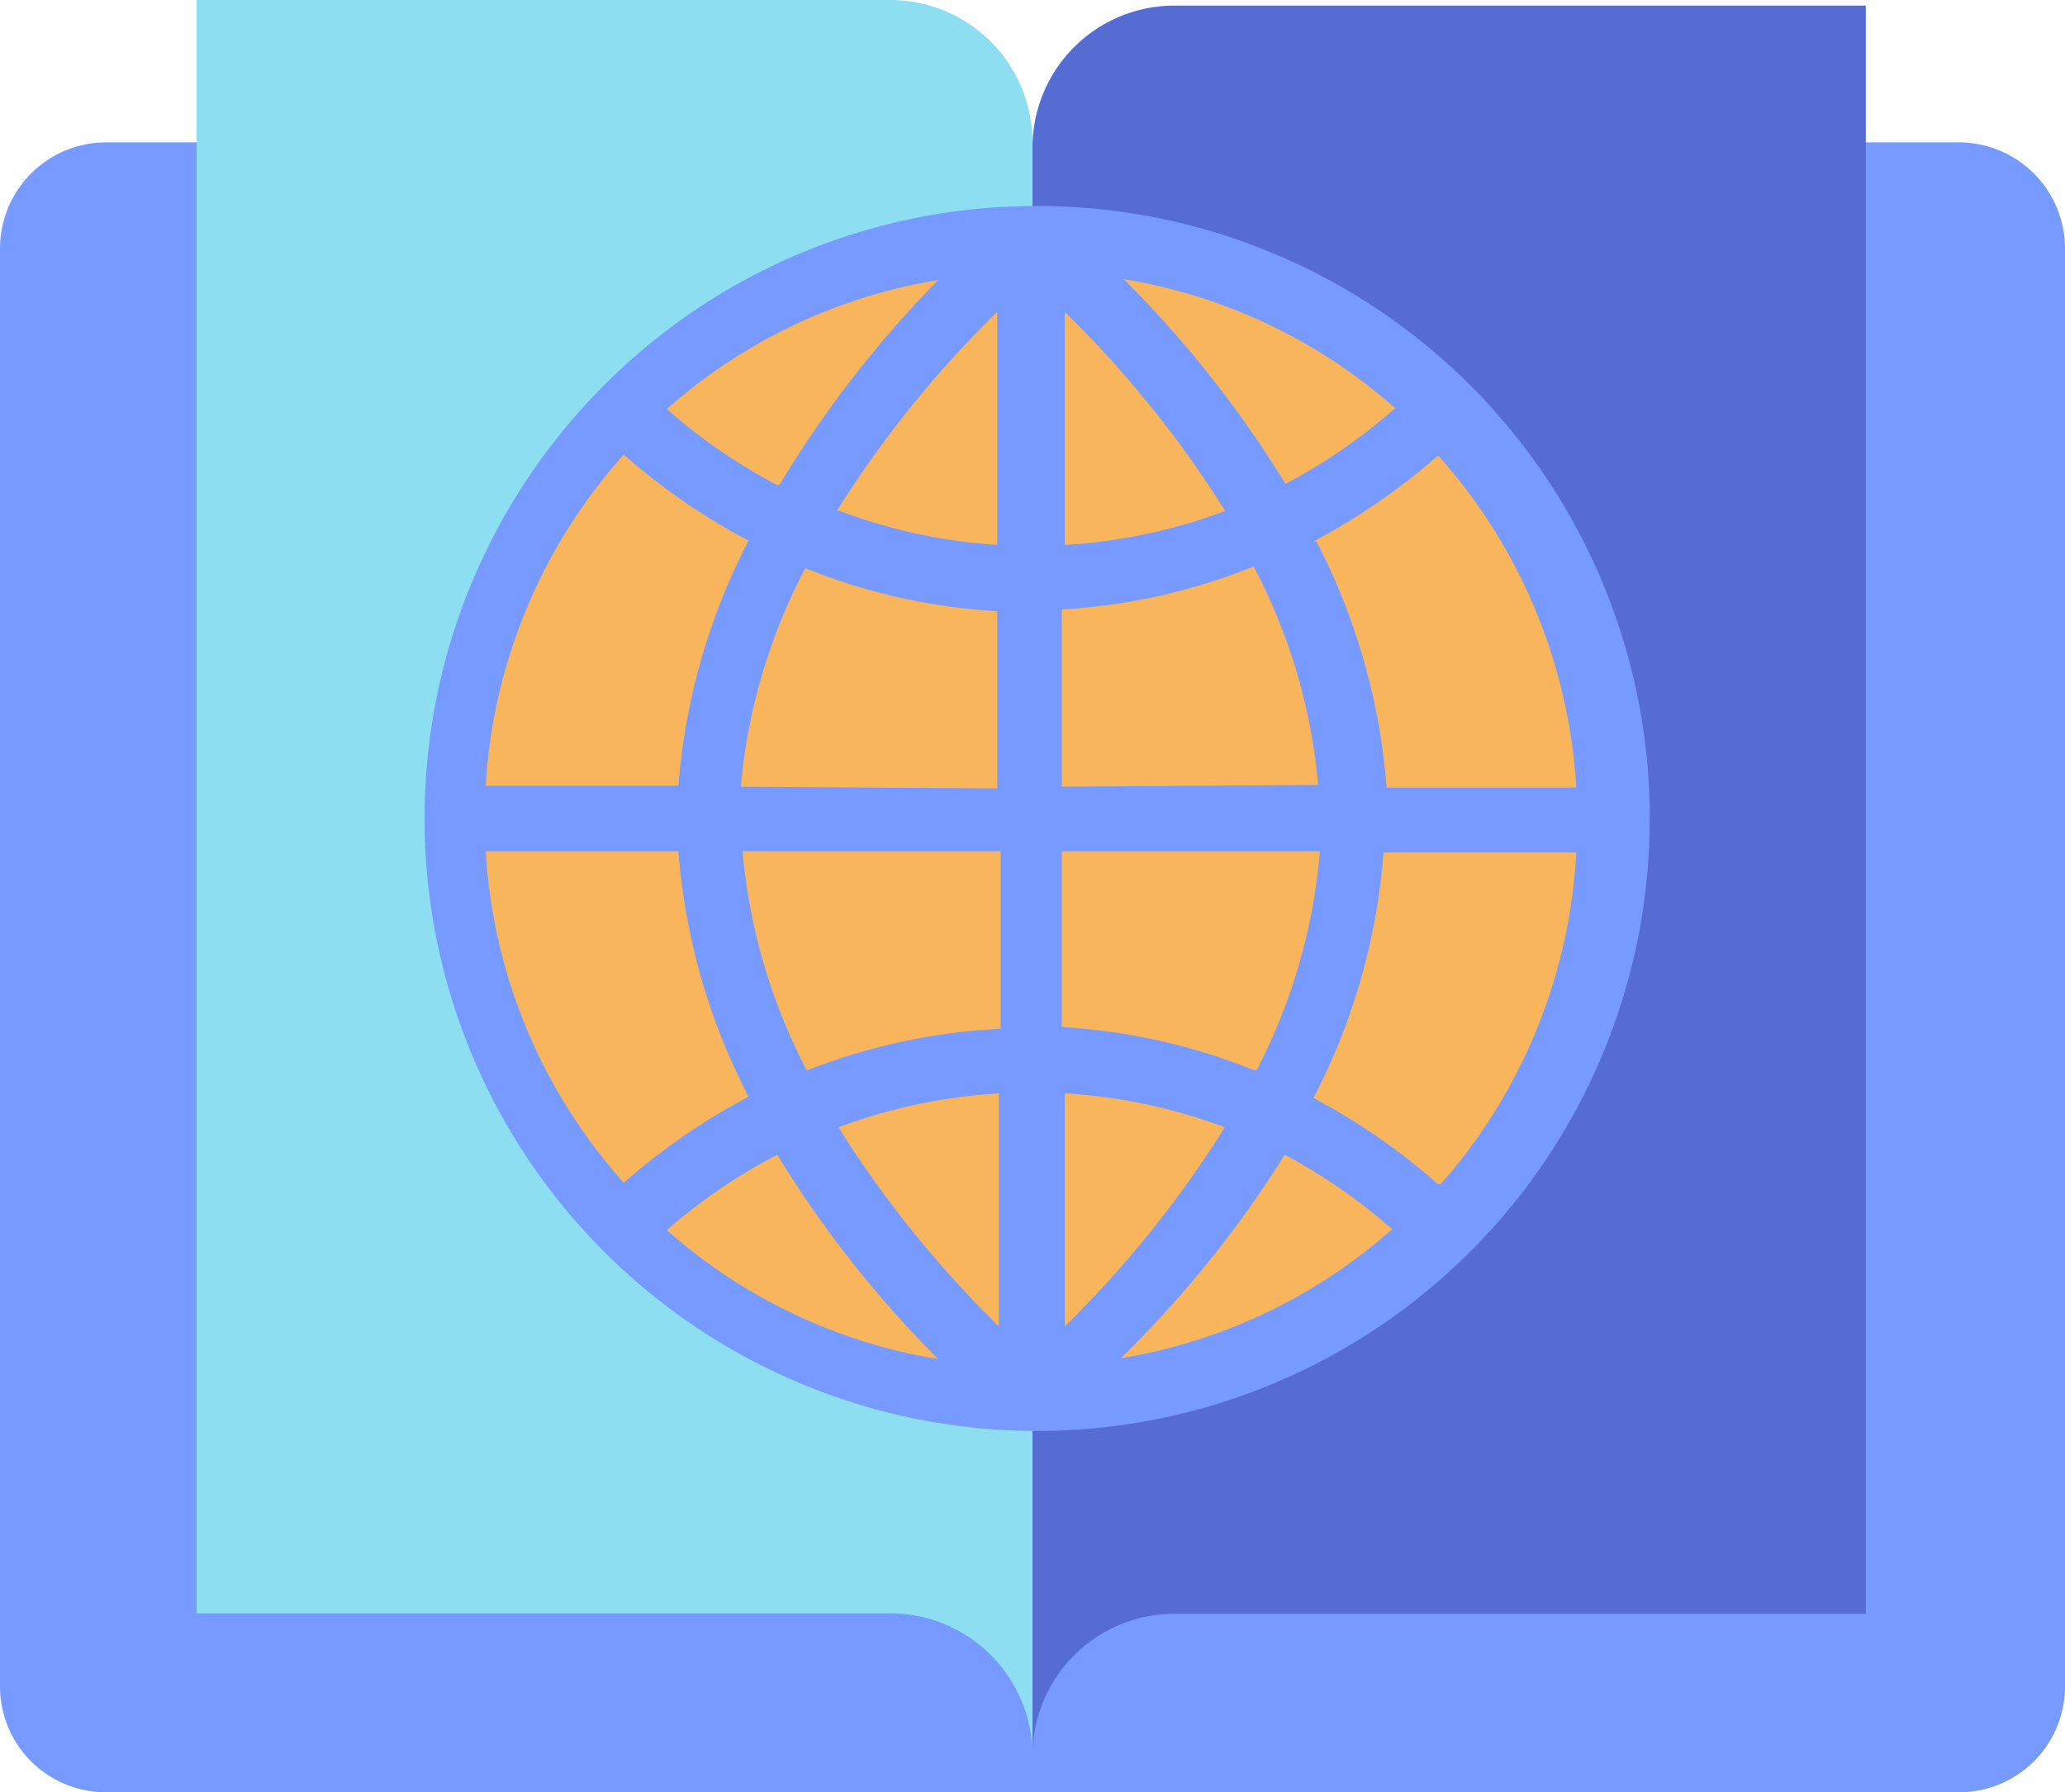 <?xml version="1.0" encoding="UTF-8"?> <svg xmlns="http://www.w3.org/2000/svg" viewBox="0 0 48 41.67"><defs><style>.cls-1{fill:#769aff;}.cls-2{fill:#8ddef1;}.cls-3{fill:#556dd3;}.cls-4{fill:#f8b55b;}</style></defs><title>Asset 5</title><g id="Layer_2" data-name="Layer 2"><g id="layer_1-2" data-name="layer 1"><path class="cls-1" d="M45.54,3.31H2.46A2.47,2.47,0,0,0,0,5.78V39.21a2.46,2.46,0,0,0,2.46,2.46H45.54A2.46,2.46,0,0,0,48,39.21V5.78A2.47,2.47,0,0,0,45.54,3.31Z"></path><path class="cls-2" d="M24,3.31A3.31,3.31,0,0,0,20.69,0H4.57V37.51H20.69A3.31,3.31,0,0,1,24,40.82Z"></path><path class="cls-3" d="M24,3.43A3.3,3.3,0,0,1,27.3.13H43.37V37.52H27.3a3.3,3.3,0,0,0-3.3,3.3Z"></path><path class="cls-4" d="M24,5.54A13.5,13.5,0,1,0,37.5,19,13.5,13.5,0,0,0,24,5.54Z"></path><path class="cls-1" d="M24,4.79A14.16,14.16,0,0,0,14,9l0,0,0,0A14.24,14.24,0,1,0,24,4.79Zm-12.71,15h4.48A14.82,14.82,0,0,0,17.4,25.5a14.78,14.78,0,0,0-2.9,2A12.66,12.66,0,0,1,11.29,19.79Zm3.21-9.22a14.78,14.78,0,0,0,2.9,2,14.88,14.88,0,0,0-1.63,5.7H11.29A12.63,12.63,0,0,1,14.5,10.57ZM26.12,6.49a12.58,12.58,0,0,1,6.31,3,13,13,0,0,1-2.55,1.76A25.57,25.57,0,0,0,26.12,6.49Zm2.36,5.39a12.73,12.73,0,0,1-3.73.79V7.25A25.23,25.23,0,0,1,28.48,11.88ZM24.75,25.42a12.6,12.6,0,0,1,3.72.79,25.17,25.17,0,0,1-3.72,4.63Zm-6-.54a13.53,13.53,0,0,1-1.49-5.09h6v4.13A14.12,14.12,0,0,0,18.78,24.88Zm4.47.54v5.42a25.23,25.23,0,0,1-3.73-4.63A12.73,12.73,0,0,1,23.25,25.42Zm-6-7.13a13.37,13.37,0,0,1,1.5-5.08,14,14,0,0,0,4.46,1v4.12Zm2.23-6.41a25.23,25.23,0,0,1,3.73-4.63v5.42A12.73,12.73,0,0,1,19.52,11.88Zm-1.4-.61a13,13,0,0,1-2.55-1.76,12.58,12.58,0,0,1,6.31-3A25.57,25.57,0,0,0,18.12,11.27Zm0,15.55a25.49,25.49,0,0,0,3.76,4.78,12.58,12.58,0,0,1-6.31-3A13,13,0,0,1,18.12,26.82Zm11.76,0a13,13,0,0,1,2.55,1.76,12.58,12.58,0,0,1-6.31,3A25.49,25.49,0,0,0,29.88,26.82Zm-.67-1.94a14,14,0,0,0-4.46-1V19.79h6A13.36,13.36,0,0,1,29.21,24.88Zm-4.46-6.59V14.17a14,14,0,0,0,4.46-1,13.37,13.37,0,0,1,1.5,5.08Zm5.85-5.7a15.4,15.4,0,0,0,2.9-2,12.69,12.69,0,0,1,3.21,7.72H32.23A14.88,14.88,0,0,0,30.6,12.59Zm2.89,14.94a14.64,14.64,0,0,0-2.89-2,14.82,14.82,0,0,0,1.63-5.71h4.48A12.67,12.67,0,0,1,33.49,27.53Z"></path></g></g></svg> 